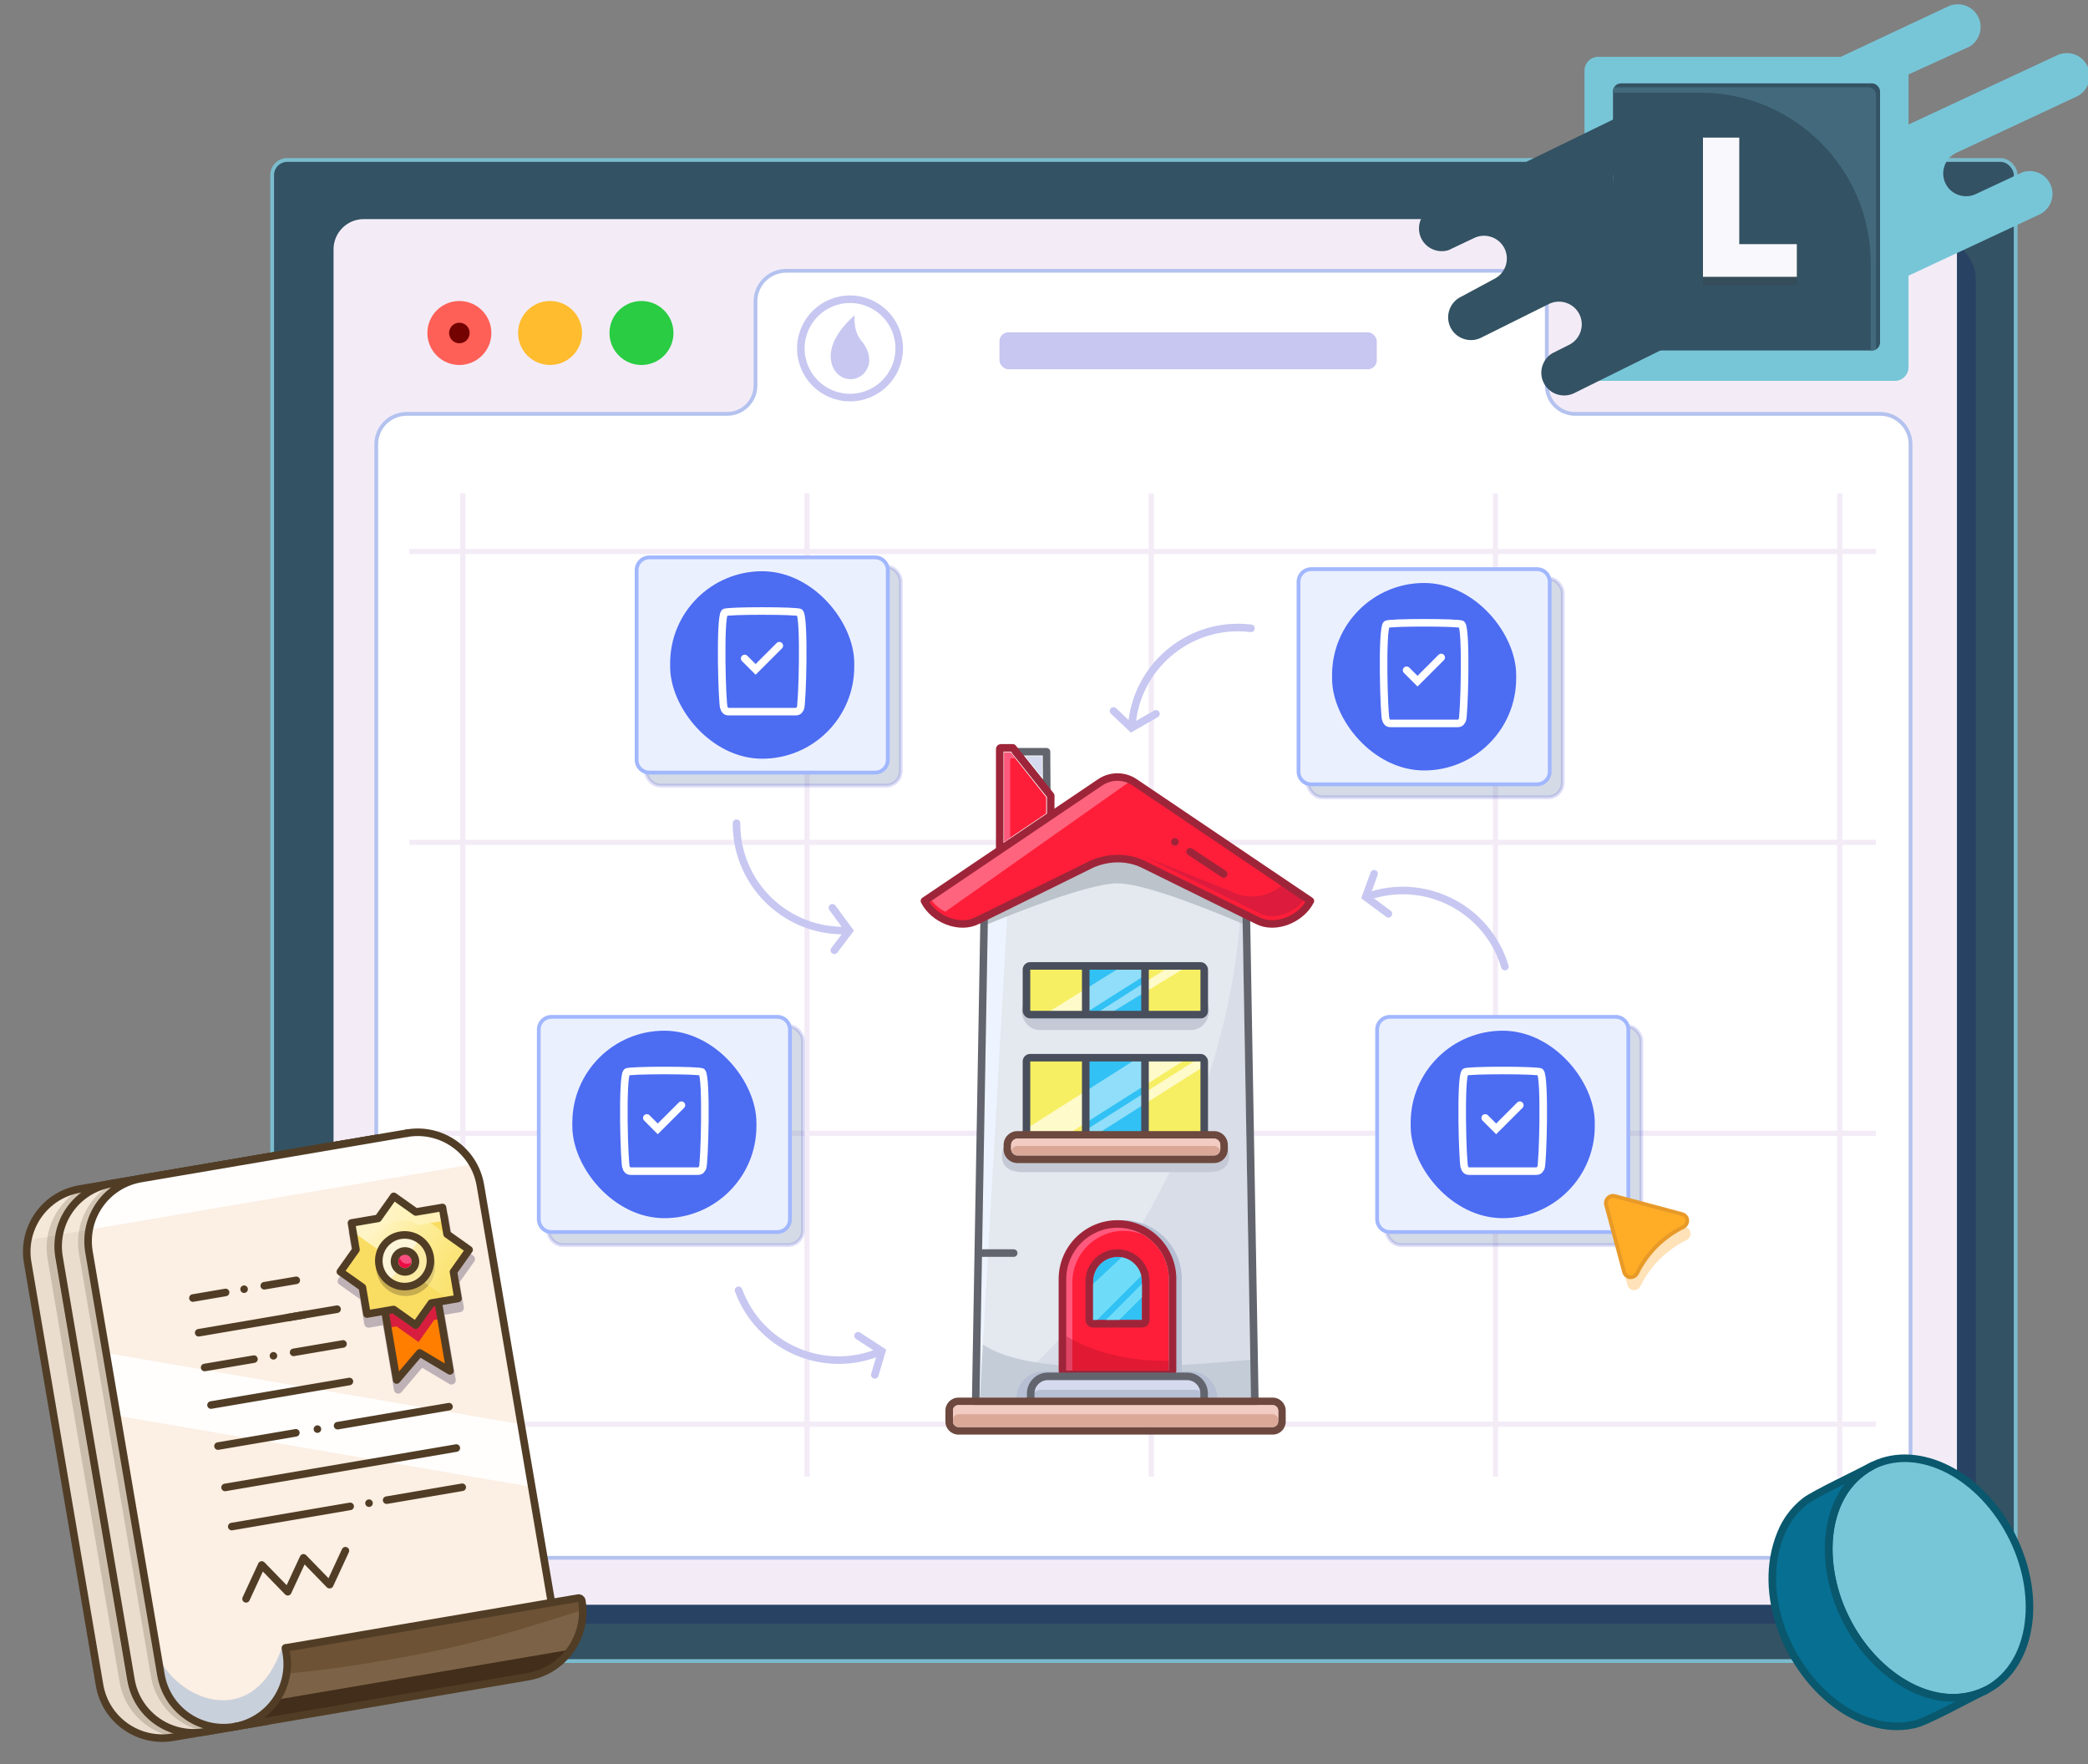 <?xml version="1.0" encoding="UTF-8"?><svg id="Layer_1" xmlns="http://www.w3.org/2000/svg" xmlns:xlink="http://www.w3.org/1999/xlink" viewBox="0 0 552.76 467.06"><rect x="0" y="0" width="552.76" height="467.06" fill="#808080" stroke="none"/><defs><style>.cls-1,.cls-2,.cls-3,.cls-4,.cls-5,.cls-6,.cls-7,.cls-8,.cls-9,.cls-10,.cls-11,.cls-12,.cls-13,.cls-14{fill:none;}.cls-2,.cls-3,.cls-5,.cls-6,.cls-7,.cls-8,.cls-9,.cls-10,.cls-11,.cls-12,.cls-13,.cls-14{stroke-width:2px;}.cls-2,.cls-3,.cls-5,.cls-6,.cls-8,.cls-10,.cls-11,.cls-13,.cls-14{stroke-linejoin:round;}.cls-2,.cls-13{stroke:#9e2539;}.cls-3,.cls-6,.cls-9,.cls-10,.cls-11,.cls-12,.cls-13,.cls-14{stroke-linecap:round;}.cls-3,.cls-6,.cls-11{stroke:#513d25;}.cls-3,.cls-15{opacity:.2;}.cls-16{fill:#ff647e;}.cls-4{stroke:#f3ecf7;stroke-width:1.38px;}.cls-4,.cls-7,.cls-9,.cls-17,.cls-18,.cls-15,.cls-19,.cls-12{stroke-miterlimit:10;}.cls-20{fill:#d81e3e;}.cls-21{fill:#2c2451;}.cls-21,.cls-22,.cls-23,.cls-11{opacity:.3;}.cls-24{fill:#d9dde8;}.cls-5,.cls-14{stroke:#62656d;}.cls-25{fill:#c7c7f2;}.cls-26{fill:#7c6347;}.cls-27{fill:#eaddce;}.cls-28{fill:url(#linear-gradient-2);}.cls-29{fill:#c4cdd7;}.cls-30{fill:#f2ccc2;}.cls-31{fill:#354c59;}.cls-7,.cls-9{stroke:#c7c7f2;}.cls-32{fill:#62656d;}.cls-33,.cls-18{fill:#335263;}.cls-34{fill:#f74f80;}.cls-35{fill:#076f92;}.cls-36{fill:#fcefe3;}.cls-37{fill:#c8d0db;}.cls-38{fill:#fcf5d9;}.cls-39{fill:#fff1b8;}.cls-40{fill:#febc2e;}.cls-41{fill:#77c6d8;}.cls-42{fill:#fceba4;}.cls-43{fill:#90def9;}.cls-44{fill:#f7ef63;}.cls-45{fill:#a1b7ff;}.cls-46{fill:#ebf0ff;}.cls-47{fill:#ffe2b8;}.cls-8{stroke:#484e5b;}.cls-48{isolation:isolate;}.cls-49{fill:#422e1a;}.cls-50{fill:#513d25;}.cls-51{fill:#f9f9fd;}.cls-52{fill:#fffefd;}.cls-10{stroke:#09586d;}.cls-22{fill:url(#linear-gradient);}.cls-17{fill:#ffac26;stroke:#e89a28;}.cls-53{fill:#eef4ff;}.cls-54{fill:#6edcf9;}.cls-55{fill:#dba897;}.cls-56{fill:#dd1b3c;}.cls-57{fill:#730200;}.cls-18{stroke:#7abcce;}.cls-58{fill:#31c1f4;}.cls-59{fill:#4c6cf2;}.cls-60{fill:#ea0e44;}.cls-61{fill:#ff1e39;}.cls-62{fill:#6d5235;}.cls-63{fill:#e4e8ef;}.cls-64{fill:#ff7e00;}.cls-65{fill:#29cc42;}.cls-66{fill:#f4e8d9;}.cls-67{fill:#fe6057;}.cls-15{fill:#2a4b84;stroke:#5a5ae0;}.cls-68{fill:#f3ecf7;}.cls-19{fill:#fff;stroke:#b4c2ef;}.cls-69{fill:#c5c9d6;}.cls-12{stroke:#fff;}.cls-70{fill:#6d483e;}.cls-71{fill:#1e3266;opacity:.5;}.cls-72{fill:#f9dc62;}.cls-73{fill:#fffaca;}.cls-74{fill:#d5daef;}.cls-75{fill:#9e2539;}.cls-76{clip-path:url(#clippath);}.cls-77{fill:#b6bfd3;}.cls-78{fill:#9b0d24;}.cls-79{fill:#426a7c;}.cls-80{fill:#bcc3ca;}.cls-81{fill:#ff5a7e;}</style><linearGradient id="linear-gradient" x1="283.97" y1="349.57" x2="305.83" y2="264.82" gradientUnits="userSpaceOnUse"><stop offset="0" stop-color="#727889" stop-opacity=".3"/><stop offset=".8" stop-color="#d5daef"/></linearGradient><clipPath id="clippath"><polygon class="cls-1" points="120.05 336.69 124.19 330.84 118.35 326.7 117.14 319.64 110.08 320.84 104.24 316.7 100.1 322.54 93.04 323.75 94.24 330.81 90.1 336.65 95.94 340.79 97.14 347.86 104.21 346.65 110.05 350.79 114.19 344.95 121.25 343.75 120.05 336.69"/></clipPath><linearGradient id="linear-gradient-2" x1="-1805.91" y1="485.57" x2="-1806.51" y2="466.81" gradientTransform="translate(4246.34 -527.6) scale(2.29 1.81)" gradientUnits="userSpaceOnUse"><stop offset="0" stop-color="#fff792" stop-opacity="0"/><stop offset="1" stop-color="#fff4c5"/></linearGradient></defs><rect class="cls-18" x="72.05" y="42.35" width="461.57" height="397.37" rx="4" ry="4"/><rect class="cls-71" x="93.3" y="63" width="429.76" height="366.82" rx="10.52" ry="10.52"/><rect class="cls-68" x="88.3" y="58" width="429.76" height="366.82" rx="8" ry="8"/><path class="cls-19" d="M497.78,109.57h-80.77c-4.16,0-7.52-3.37-7.52-7.52v-22.27c0-4.45-3.64-8.09-8.09-8.09h-193.31c-4.45,0-8.09,3.64-8.09,8.09v22.27c0,4.16-3.37,7.52-7.52,7.52h-84.87c-4.4,0-8,3.6-8,8v286.82c0,4.4,3.6,8,8,8h390.17c4.4,0,8-3.6,8-8V117.57c0-4.4-3.6-8-8-8Z"/><line class="cls-4" x1="122.52" y1="130.62" x2="122.52" y2="390.92"/><line class="cls-4" x1="213.65" y1="130.62" x2="213.65" y2="390.92"/><line class="cls-4" x1="304.78" y1="130.62" x2="304.78" y2="390.92"/><line class="cls-4" x1="395.91" y1="130.62" x2="395.91" y2="390.92"/><line class="cls-4" x1="487.04" y1="130.62" x2="487.04" y2="390.92"/><line class="cls-4" x1="108.36" y1="377.02" x2="496.6" y2="377.02"/><line class="cls-4" x1="108.36" y1="300.01" x2="496.6" y2="300.01"/><line class="cls-4" x1="108.36" y1="223" x2="496.6" y2="223"/><line class="cls-4" x1="108.36" y1="145.99" x2="496.6" y2="145.99"/><circle class="cls-67" cx="121.61" cy="88.15" r="8.47"/><circle class="cls-40" cx="145.62" cy="88.15" r="8.47"/><circle class="cls-65" cx="169.82" cy="88.15" r="8.47"/><circle class="cls-57" cx="121.61" cy="88.15" r="2.72"/><rect class="cls-25" x="264.59" y="87.97" width="99.89" height="9.79" rx="2.37" ry="2.37"/><path class="cls-25" d="M221.17,98.31c.87,1.24,2.34,2.07,3.99,2.07,2.16,0,3.95-1.38,4.63-3.3t.05-.09s.04-.09.04-.14c.73-2.39-.28-4.82-1.93-6.75-2.16-2.57-1.7-6.65-1.7-6.65-10.1,9.04-5.09,14.87-5.09,14.87Z"/><circle class="cls-7" cx="225.03" cy="92.23" r="13.02"/><g class="cls-48"><path class="cls-41" d="M528.54,445.68c-10.87,8.27-27.68,2.47-37.53-12.96-9.85-15.43-9.02-34.65,1.85-42.92,10.87-8.27,27.67-2.47,37.53,12.96,9.85,15.43,9.03,34.64-1.85,42.91Z"/><path class="cls-35" d="M485.86,451.01c5.78,4.36,13.27,7.11,20.51,5.57,3.14-.37,16.08-7.66,19.34-9.12-14.61,6.9-30.29-5.4-36.7-18.2-6.93-12.85-7.89-33.37,6.68-41.23-2.28,1.24-16.08,7.84-17.77,9.34-2.45,1.88-4.43,4.34-5.81,7.1-7.55,15.84.35,36.33,13.75,46.54Z"/><path class="cls-10" d="M528.54,445.68c-10.87,8.27-27.68,2.47-37.53-12.96-9.85-15.43-9.02-34.65,1.85-42.92,10.87-8.27,27.67-2.47,37.53,12.96,9.85,15.43,9.03,34.64-1.85,42.91Z"/><path class="cls-10" d="M485.86,451.01c5.78,4.36,13.27,7.11,20.51,5.57,3.14-.37,16.08-7.66,19.34-9.12-14.61,6.9-30.29-5.4-36.7-18.2-6.93-12.85-7.89-33.37,6.68-41.23-2.28,1.24-16.08,7.84-17.77,9.34-2.45,1.88-4.43,4.34-5.81,7.1-7.55,15.84.35,36.33,13.75,46.54Z"/></g><rect class="cls-41" x="419.47" y="15.05" width="85.78" height="85.78" rx="3.63" ry="3.63"/><path class="cls-33" d="M383.47,66.22l6.86-3.25c3.01-1.4,6.61-.09,8.02,2.92h0c1.4,3.01.09,6.61-2.92,8.02l-8.58,4.62c-3.01,1.4-4.32,5.01-2.92,8.02,1.4,3.01,5.01,4.32,8.02,2.92l18.21-9.06c3.01-1.4,6.61-.09,8.02,2.92h0c1.4,3.01.09,6.61-2.92,8.02l-4.35,2.18c-2.57,1.58-3.62,4.89-2.31,7.68,1.4,3.01,5.01,4.32,8.02,2.92l65.45-32.41c3.01-1.4,4.32-5.01,2.92-8.02-1.25-2.69-4.27-4.02-7.05-3.27l-5.34,2.67c-3.01,1.4-6.37,1.53-7.89-1.42-1.85-3.59-.09-6.61,2.92-8.02l15.97-8.56c3.01-1.4,4.32-5.01,2.92-8.02-1.4-3.01-5.01-4.32-8.02-2.92l-25.23,12.39c-3.01,1.4-6.61.09-8.02-2.92h0c-1.4-3.01-.09-6.61,2.92-8.02l15.39-8.35c3.01-1.4-22.49-2.46-22.49-2.46l-61.94,30.2c-3.01,1.4-4.32,5.01-2.92,8.02,1.29,2.76,4.43,4.09,7.27,3.2Z"/><path class="cls-41" d="M535.51,45.56l-12.49,5.83c-3.01,1.4-6.63.09-8.03-2.92h0c-1.4-3.01-.09-6.63,2.92-8.03l31.82-14.87c3.01-1.4,4.33-5.02,2.92-8.03-1.4-3.01-5.02-4.33-8.03-2.92l-41.47,19.32c-3.01,1.4-6.63.09-8.03-2.92h0c-1.4-3.01-.09-6.63,2.92-8.03l23.41-10.68c2.57-1.58,3.62-4.9,2.32-7.7-1.4-3.01-5.02-4.33-8.03-2.92l-85.24,40.05c-3.01,1.4-4.33,5.02-2.92,8.03,1.26,2.7,4.28,4.03,7.06,3.28l5.85-3.26c3.01-1.4,6.63-.09,8.03,2.92,1.4,3.01.09,6.63-2.92,8.03l-13.48,6.14c-3.01,1.4-4.33,5.02-2.92,8.03,1.4,3.01,5.02,4.33,8.03,2.92l33.79-15.54c3.01-1.4,6.63-.09,8.03,2.92h0c1.4,3.01.09,6.63-2.92,8.03l-9.15,4.29c-3.01,1.4-4.33,5.02-2.92,8.03s5.02,4.33,8.03,2.92l67.79-31.68c3.01-1.4,4.33-5.02,2.92-8.03-1.29-2.77-4.44-4.1-7.28-3.21Z"/><rect class="cls-33" x="427.01" y="22.07" width="70.7" height="70.7" rx="2.11" ry="2.11"/><path class="cls-79" d="M496.66,69.43s0,0,0,0V25.19c0-1.14-.93-2.07-2.07-2.07h-67.29c-.18.31-.3.67-.3,1.06v.36h23.2c24.77,0,45.03,20.27,45.03,45.03v23.2h.36c.38,0,.74-.11,1.05-.29,0-2.68,0-23.05,0-23.05Z"/><path class="cls-31" d="M450.84,38.55h9.6v28.2h15.24v8.65h-24.85v-36.85Z"/><path class="cls-51" d="M450.84,36.43h9.6v28.2h15.24v8.65h-24.85v-36.85Z"/><g id="Begin"><rect class="cls-15" x="367.01" y="271.62" width="67.5" height="57.97" rx="3.86" ry="3.86"/><path class="cls-46" d="M367.94,269.18h59.78c1.85,0,3.36,1.51,3.36,3.36v50.25c0,1.85-1.51,3.36-3.36,3.36h-59.78c-1.85,0-3.36-1.51-3.36-3.36v-50.25c0-1.85,1.51-3.36,3.36-3.36Z"/><path class="cls-45" d="M427.71,269.68c1.58,0,2.86,1.28,2.86,2.86v50.25c0,1.58-1.28,2.86-2.86,2.86h-59.78c-1.58,0-2.86-1.28-2.86-2.86v-50.25c0-1.58,1.28-2.86,2.86-2.86h59.78M427.71,268.68h-59.78c-2.12,0-3.86,1.74-3.86,3.86v50.25c0,2.12,1.74,3.86,3.86,3.86h59.78c2.12,0,3.86-1.74,3.86-3.86v-50.25c0-2.12-1.74-3.86-3.86-3.86h0Z"/><rect class="cls-59" x="373.45" y="272.85" width="48.74" height="49.63" rx="24.37" ry="24.37"/><polyline class="cls-12" points="402.35 292.57 396.08 298.84 393.18 295.94"/><path class="cls-12" d="M406.6,310.03c.96,0,1.02-.44,1.32-.88.52-.76,1.17-24.12-.15-25.35-.58-.55-19.32-.55-19.91,0-1.31,1.24-.67,24.59-.15,25.35.3.44.36.88,1.32.88h17.56Z"/></g><g id="Begin-2"><rect class="cls-15" x="346.2" y="153.1" width="67.5" height="57.97" rx="3.86" ry="3.86"/><path class="cls-46" d="M347.12,150.66h59.78c1.85,0,3.36,1.51,3.36,3.36v50.25c0,1.85-1.51,3.36-3.36,3.36h-59.78c-1.85,0-3.36-1.51-3.36-3.36v-50.25c0-1.85,1.51-3.36,3.36-3.36Z"/><path class="cls-45" d="M406.9,151.16c1.58,0,2.86,1.28,2.86,2.86v50.25c0,1.58-1.28,2.86-2.86,2.86h-59.78c-1.58,0-2.86-1.28-2.86-2.86v-50.25c0-1.58,1.28-2.86,2.86-2.86h59.78M406.9,150.16h-59.78c-2.12,0-3.86,1.74-3.86,3.86v50.25c0,2.12,1.74,3.86,3.86,3.86h59.78c2.12,0,3.86-1.74,3.86-3.86v-50.25c0-2.12-1.74-3.86-3.86-3.86h0Z"/><rect class="cls-59" x="352.64" y="154.33" width="48.74" height="49.63" rx="24.37" ry="24.37"/><polyline class="cls-12" points="381.53 174.05 375.26 180.32 372.37 177.43"/><path class="cls-12" d="M385.79,191.51c.96,0,1.02-.44,1.32-.88.52-.76,1.17-24.12-.15-25.35-.58-.55-19.32-.55-19.91,0-1.31,1.24-.67,24.59-.15,25.35.3.44.36.88,1.32.88h17.56Z"/></g><g id="Begin-3"><rect class="cls-15" x="145.07" y="271.62" width="67.5" height="57.97" rx="3.86" ry="3.86"/><path class="cls-46" d="M145.99,269.18h59.78c1.85,0,3.36,1.51,3.36,3.36v50.25c0,1.85-1.51,3.36-3.36,3.36h-59.78c-1.85,0-3.36-1.51-3.36-3.36v-50.25c0-1.85,1.51-3.36,3.36-3.36Z"/><path class="cls-45" d="M205.77,269.68c1.58,0,2.86,1.28,2.86,2.86v50.25c0,1.58-1.28,2.86-2.86,2.86h-59.78c-1.58,0-2.86-1.28-2.86-2.86v-50.25c0-1.58,1.28-2.86,2.86-2.86h59.78M205.77,268.68h-59.78c-2.12,0-3.86,1.74-3.86,3.86v50.25c0,2.12,1.74,3.86,3.86,3.86h59.78c2.12,0,3.86-1.74,3.86-3.86v-50.25c0-2.12-1.74-3.86-3.86-3.86h0Z"/><rect class="cls-59" x="151.51" y="272.85" width="48.74" height="49.63" rx="24.37" ry="24.37"/><polyline class="cls-12" points="180.4 292.57 174.13 298.84 171.24 295.94"/><path class="cls-12" d="M184.66,310.03c.96,0,1.02-.44,1.32-.88.52-.76,1.17-24.12-.15-25.35-.58-.55-19.32-.55-19.91,0-1.31,1.24-.67,24.59-.15,25.35.3.44.36.88,1.32.88h17.56Z"/></g><g id="Begin-4"><rect class="cls-15" x="170.97" y="149.98" width="67.5" height="57.97" rx="3.86" ry="3.86"/><rect class="cls-46" x="168.54" y="147.55" width="66.5" height="56.97" rx="3.36" ry="3.36"/><path class="cls-45" d="M231.67,148.05c1.58,0,2.86,1.28,2.86,2.86v50.25c0,1.58-1.28,2.86-2.86,2.86h-59.78c-1.58,0-2.86-1.28-2.86-2.86v-50.25c0-1.58,1.28-2.86,2.86-2.86h59.78M231.67,147.05h-59.78c-2.12,0-3.86,1.74-3.86,3.86v50.25c0,2.12,1.74,3.86,3.86,3.86h59.78c2.12,0,3.86-1.74,3.86-3.86v-50.25c0-2.12-1.74-3.86-3.86-3.86h0Z"/><rect class="cls-59" x="177.41" y="151.22" width="48.74" height="49.63" rx="24.37" ry="24.37"/><polyline class="cls-12" points="206.31 170.93 200.04 177.2 197.14 174.31"/><path class="cls-12" d="M210.56,188.39c.96,0,1.02-.44,1.32-.88.52-.76,1.17-24.12-.15-25.35-.58-.55-19.32-.55-19.91,0-1.31,1.24-.67,24.59-.15,25.35.3.44.36.88,1.32.88h17.56Z"/></g><path class="cls-22" d="M259.18,370.8l2.4-137.12c0-5.46,4.54-8.33,9.92-9.92,0,0,9.02-2.21,23.62-2.21s23.62,2.21,23.62,2.21c5.4,1.61,9.92,4.47,9.92,9.92l2.4,137.12h-71.89Z"/><path class="cls-24" d="M259.3,371.25l2.4-140c0-5.46,4.54-5.45,9.92-7.04,0,0,9.02-2.21,23.62-2.21s23.62,2.21,23.62,2.21c5.4,1.61,9.92,1.59,9.92,7.04l2.4,140h-71.89Z"/><path class="cls-63" d="M259.3,371.25l2.4-140c0-5.46,4.54-5.45,9.92-7.04,0,0,42.57,7.04,57.16,7.04-.16,79.44-58.74,140-69.49,140Z"/><path class="cls-29" d="M331.11,359.96l.07,10.83c-20.64,0-46.84,0-71.89,0l-.07-15.58c9.64,7.58,34.19,8.16,71.88,4.75Z"/><path class="cls-77" d="M320.09,376.03h-48.86c-1.19,0-2.15-.96-2.15-2.15v-3.69c0-3.95,3.22-7.17,7.17-7.17h38.84c3.95,0,7.17,3.22,7.17,7.17v3.69c0,1.19-.96,2.15-2.15,2.15Z"/><path class="cls-74" d="M318.63,372.21h-45.91v-3.33h0c0-2.49,2.04-4.53,4.53-4.53h36.85c2.49,0,4.53,2.04,4.53,4.53h0v3.33Z"/><path class="cls-77" d="M297.28,325.01c7.47,0,13.58,6.11,13.58,13.58v24.23h-27.15v-24.23c0-7.47,6.11-13.58,13.58-13.58M297.28,323.01c-8.59,0-15.58,6.99-15.58,15.58v24.23c0,1.1.9,2,2,2h27.15c1.1,0,2-.9,2-2v-24.23c0-8.59-6.99-15.58-15.58-15.58h0Z"/><path class="cls-61" d="M282.27,362.81v-24.23c0-7.47,6.11-13.58,13.58-13.58h0c7.47,0,13.58,6.11,13.58,13.58v24.23h-27.15Z"/><path class="cls-81" d="M297.48,325.83c1.66,0,3.24.32,4.71.87-2.11-1.36-4.62-2.16-7.31-2.16-7.47,0-13.58,6.11-13.58,13.58v24.71h2.59v-23.41c0-7.47,6.11-13.58,13.58-13.58Z"/><path class="cls-75" d="M295.84,325.01c7.47,0,13.58,6.11,13.58,13.58v24.23h-27.15v-24.23c0-7.47,6.11-13.58,13.58-13.58M295.84,323.01c-8.59,0-15.58,6.99-15.58,15.58v24.23c0,1.1.9,2,2,2h27.15c1.1,0,2-.9,2-2v-24.23c0-8.59-6.99-15.58-15.58-15.58h0Z"/><path class="cls-58" d="M289.36,349.43v-10.24c0-3.56,2.92-6.48,6.48-6.48h0c3.56,0,6.48,2.92,6.48,6.48v10.24h-12.96Z"/><polygon class="cls-54" points="303.1 336.77 289.08 350.79 287.95 341.23 298.2 331.63 303.1 336.77"/><polygon class="cls-54" points="303.59 342.14 294.79 350.94 291.26 350.91 303.56 338.62 303.59 342.14"/><path class="cls-75" d="M295.84,332.71c3.56,0,6.48,2.92,6.48,6.48v10.24h-12.96v-10.24c0-3.56,2.92-6.48,6.48-6.48M295.84,330.71c-4.68,0-8.48,3.8-8.48,8.48v10.24c0,1.1.9,2,2,2h12.96c1.1,0,2-.9,2-2v-10.24c0-4.68-3.8-8.48-8.48-8.48h0Z"/><g class="cls-23"><path class="cls-78" d="M282.27,353.7v9.12h27.15v-2.59c-.33,0-.66.01-.99.01-10.29,0-19.57-2.51-26.16-6.54Z"/></g><path class="cls-77" d="M272.72,372.3h46.5v-1.53c0-1.58-1.28-2.86-2.86-2.86h-40.78c-1.58,0-2.86,1.28-2.86,2.86v1.53Z"/><path class="cls-5" d="M318.77,372.21h-45.91v-3.33h0c0-2.49,2.04-4.53,4.53-4.53h36.85c2.49,0,4.53,2.04,4.53,4.53h0v3.33Z"/><path class="cls-53" d="M275.8,227.5s10.03-1.75,24.63-1.75,23.62,2.21,23.62,2.21c1.48.44,2.89.98,4.16,1.64-1.37-3.5-5.08-5.55-9.35-6.83,0,0-9.02-2.21-23.62-2.21s-23.62,2.21-23.62,2.21c-5.38,1.6-9.93,4.47-9.93,9.92l-2.4,137.12c1.73,0-1.69,0,.12,0l7.29-128.47c.92-8.52.98-13.41,9.1-13.84Z"/><path class="cls-80" d="M295.84,233.84c7.69,0,27.12,8.12,33.13,10.71l-.19-10.88c0-5.46-4.52-8.31-9.92-9.92,0,0-9.02-2.21-23.62-2.21s-23.62,2.21-23.62,2.21c-5.38,1.6-9.92,4.47-9.92,9.92l-.19,10.97c6.24-2.59,26.62-10.81,34.33-10.81Z"/><path class="cls-32" d="M295.24,221.55c14.6,0,23.62,2.21,23.62,2.21,5.4,1.61,9.92,4.47,9.92,9.93l2.4,137.12h-71.89l2.4-137.12c0-5.46,4.54-8.33,9.93-9.93,0,0,9.02-2.21,23.62-2.21M295.24,219.55c-14.67,0-23.71,2.17-24.09,2.26-.03,0-.06.02-.09.03-7.53,2.24-11.36,6.22-11.36,11.84l-2.4,137.09c0,.54.2,1.05.57,1.44.38.38.89.6,1.43.6h71.89c.54,0,1.05-.22,1.43-.6.38-.38.58-.9.57-1.44l-2.4-137.12c0-5.57-3.82-9.56-11.35-11.81-.03,0-.06-.02-.1-.03-.38-.09-9.43-2.26-24.09-2.26h0Z"/><path class="cls-70" d="M336.93,371.98c.79,0,1.44.65,1.44,1.44v2.91c0,.79-.65,1.44-1.44,1.44h-83.21c-.79,0-1.44-.65-1.44-1.44v-2.91c0-.79.65-1.44,1.44-1.44h83.21M336.93,369.98h-83.21c-1.9,0-3.44,1.54-3.44,3.44v2.91c0,1.9,1.54,3.44,3.44,3.44h83.21c1.9,0,3.44-1.54,3.44-3.44v-2.91c0-1.9-1.54-3.44-3.44-3.44h0Z"/><rect class="cls-55" x="252.28" y="371.98" width="86.09" height="5.79" rx="1.44" ry="1.44"/><line class="cls-14" x1="259.83" y1="331.72" x2="268.36" y2="331.72"/><rect class="cls-58" x="271.74" y="280" width="47.06" height="20.57" rx=".98" ry=".98"/><polygon class="cls-43" points="303.02 287.35 287.81 296.99 287.4 288.85 301.61 279.83 303.55 279.97 303.02 287.35"/><rect class="cls-44" x="303.38" y="280" width="15.42" height="20.57" rx=".56" ry=".56"/><polygon class="cls-73" points="313.55 280.67 303.02 287.35 303.55 279.97 313.55 280.67"/><polygon class="cls-73" points="319.37 281.88 302.91 292.32 303.02 289.27 318.03 279.75 319.37 281.88"/><polygon class="cls-43" points="303.3 292.07 290.48 300.2 286.79 299.57 303.17 289.18 303.3 292.07"/><rect class="cls-44" x="271.45" y="280" width="15.42" height="20.57" rx=".56" ry=".56"/><polygon class="cls-73" points="287.33 297.3 278.34 303 270.81 299.37 286.79 289.23 287.33 297.3"/><rect class="cls-8" x="271.74" y="280" width="47.06" height="20.57" rx=".98" ry=".98"/><line class="cls-8" x1="287.43" y1="280" x2="287.43" y2="300.57"/><line class="cls-8" x1="303.12" y1="280" x2="303.12" y2="300.57"/><path class="cls-69" d="M319.6,299.87h-48.52c-3.22,0-5.83,2.75-5.83,6.12s2.62,4.31,5.83,4.31h48.52c3.22,0,5.83-.93,5.83-4.31s-2.62-6.12-5.83-6.12h0Z"/><path class="cls-70" d="M321.4,301.43c.91,0,1.65.74,1.65,1.65v1.16c0,.91-.74,1.65-1.65,1.65h-52.06c-.91,0-1.65-.74-1.65-1.65v-1.16c0-.91.74-1.65,1.65-1.65h52.06M321.4,299.43h-52.06c-2.01,0-3.65,1.64-3.65,3.65v1.16c0,2.01,1.64,3.65,3.65,3.65h52.06c2.01,0,3.65-1.64,3.65-3.65v-1.16c0-2.01-1.64-3.65-3.65-3.65h0Z"/><rect class="cls-55" x="267.68" y="301.43" width="55.36" height="4.46" rx="1.65" ry="1.65"/><path class="cls-30" d="M323.05,303.08c0-.91-.74-1.65-1.65-1.65h-52.06c-.91,0-1.65.74-1.65,1.65v1.16c0,.13.02.26.05.38.17-.72.82-1.27,1.6-1.27h52.06c.78,0,1.43.54,1.6,1.27.03-.12.05-.25.05-.38v-1.16Z"/><path class="cls-69" d="M315.25,265.79c.96,0,1.75.83,1.75,1.83s-.79,1.83-1.75,1.83h-39.94c-.96,0-1.75-.83-1.75-1.83s.79-1.83,1.75-1.83h39.94M315.25,262.59h-39.94c-2.65,0-4.8,2.26-4.8,5.04s2.15,5.04,4.8,5.04h39.94c2.65,0,4.8-2.26,4.8-5.04s-2.15-5.04-4.8-5.04h0Z"/><rect class="cls-58" x="271.74" y="255.7" width="47.06" height="12.89" rx=".98" ry=".98"/><rect class="cls-44" x="303.1" y="255.75" width="16.37" height="12.58" rx=".44" ry=".44"/><rect class="cls-44" x="270.83" y="255.75" width="16.74" height="12.58" rx=".44" ry=".44"/><polygon class="cls-73" points="313.34 256.42 303.19 262.6 302.89 260.18 311.56 254.65 313.34 256.42"/><polygon class="cls-73" points="286.67 268.6 276.93 268.3 287.13 261.96 286.67 268.6"/><polygon class="cls-43" points="303.21 258.14 286.67 268.6 287.13 261.96 297.2 255.7 303.32 256.11 303.21 258.14"/><polygon class="cls-43" points="302.89 262.77 293.75 268.33 290.39 268.15 302.89 260.18 302.89 262.77"/><rect class="cls-8" x="271.74" y="255.7" width="47.06" height="12.89" rx=".98" ry=".98"/><line class="cls-8" x1="287.43" y1="255.7" x2="287.43" y2="268.6"/><line class="cls-8" x1="303.12" y1="255.7" x2="303.12" y2="268.6"/><path class="cls-30" d="M336.93,371.98h-83.21c-.79,0-1.44.65-1.44,1.44v2.4c0-.79.65-1.44,1.44-1.44h83.21c.79,0,1.44.65,1.44,1.44v-2.4c0-.79-.65-1.44-1.44-1.44Z"/><polygon class="cls-61" points="276.96 215.34 276.96 211.05 267.54 199.17 265.86 199.17 265.86 222.83 276.96 215.34"/><polygon class="cls-5" points="277.11 209.22 268.91 199 277.04 199 277.11 209.22"/><polygon class="cls-74" points="271.41 200.2 275.88 205.78 275.85 200.2 271.41 200.2"/><path class="cls-81" d="M267.44,201.07c0-.17.14-.31.31-.31h1.04l-1.26-1.58h-1.68v23.66l1.58-1.07v-20.7Z"/><path class="cls-2" d="M278.16,215.97v-5.34l-10.04-12.66h-3.15c-.17,0-.31.14-.31.31v26.8l13.5-9.11Z"/><path class="cls-61" d="M332.87,243.69c1.81.94,5.75.81,8.05.07,2.3-.74,4.75-3.43,5.98-5.25l-47.21-31.28c-2.35-1.58-5.39-1.58-7.74,0l-47.21,31.28c1.23,1.82,4.42,5.24,6.72,5.99,2.3.74,4.55.64,6.34-.28l30.83-15.49s.04,0,.06,0c4.73-2,9.94-2.02,14.29-.01l29.9,14.98Z"/><path class="cls-56" d="M345.29,238.01l-5.72-3.86c-3.62,3.31-9.03,4.22-13.65,1.84l-22.98-9.25s.03.01.04.02l30.43,15c1.81.94,4.06,1.04,6.36.29,2.3-.74,4.3-2.22,5.53-4.03Z"/><path class="cls-16" d="M291.94,207.22l-45.6,30.78c.93,1.37,2.29,2.54,3.89,3.36l48.88-34.48c-2.26-1.23-5.01-1.12-7.17.35Z"/><path class="cls-2" d="M346.9,238.5l-46.54-31.41c-2.75-1.85-6.34-1.85-9.09,0l-46.54,31.41h0c2.42,4.8,9.25,7.65,14.02,5.18l30.4-14.98c4.24-1.8,9.09-1.96,13.32,0l30.4,14.98c4.77,2.47,11.6-.38,14.02-5.18h0Z"/><line class="cls-13" x1="311.04" y1="222.87" x2="311.04" y2="222.87"/><line class="cls-13" x1="323.94" y1="231.35" x2="315.06" y2="225.48"/><path class="cls-47" d="M428.41,320.06l17.77,4.76c.53.14.93.48,1.17.9.52.92.06,2.09-.89,2.55-1.23.6-4.23,2.22-7.09,5.08-2.86,2.86-4.48,5.86-5.08,7.09-.46.95-1.63,1.4-2.55.89-.42-.24-.76-.64-.9-1.17l-4.76-17.77c-.38-1.42.92-2.72,2.34-2.34Z"/><path class="cls-17" d="M427.52,316.64l17.77,4.76c.53.14.93.48,1.17.9.52.92.06,2.09-.89,2.55-1.23.6-4.23,2.22-7.09,5.08-2.86,2.86-4.48,5.86-5.08,7.09-.46.95-1.63,1.4-2.55.89-.42-.24-.76-.64-.9-1.17l-4.76-17.77c-.38-1.42.92-2.72,2.34-2.34Z"/><path class="cls-9" d="M299.73,190.95c1.88-15.48,15.96-26.51,31.44-24.62"/><polyline class="cls-9" points="294.79 188.2 299.52 192.7 306.02 188.97"/><path class="cls-9" d="M363.24,236.93c14.94-4.48,30.68,4.01,35.16,18.95"/><polyline class="cls-9" points="363.77 231.3 361.54 237.44 367.56 241.9"/><path class="cls-9" d="M223.04,246.34c-15.6-.1-28.16-12.83-28.06-28.42"/><polyline class="cls-9" points="220.88 251.56 224.81 246.35 220.36 240.31"/><path class="cls-9" d="M231.78,358.31c-14.64,5.39-30.87-2.11-36.26-16.74"/><polyline class="cls-9" points="231.59 363.96 233.44 357.7 227.15 353.61"/><path class="cls-27" d="M25.77,444.03l-9.56-56.11-8.86-52-.3-1.43c-.58-3.39.09-6.73,1.52-9.68,2.68-5.53,8.02-9.29,14.08-10.32l68.64-11.7h0c9.17-1.56,17.87,4.6,19.43,13.77l.27,1.69,3.06,17.93,1.52,8.92,13.88,81.43-70.35,12.52.17,1.02c1.53,9-4.16,17.86-13.1,19.71-9.39,1.95-18.44-4.29-20.03-13.66l-.88-5.17"/><path class="cls-66" d="M8.1,328.17l99.16-16.9c.71-.12,1.07-.94.65-1.53-3.62-5.16-10-8.07-16.63-6.94h0l-73.21,12.48c-.1.02-.2.05-.29.1-1.37.72-10.24,6.38-10.79,12.17-.04.47.63.71,1.1.63Z"/><path class="cls-6" d="M91.5,302.75l-56.58,9.65-13.83,2.36c-9.17,1.56-15.33,10.26-13.77,19.43l19.04,111.92c1.56,9.17,10.26,15.33,19.43,13.77l16.62-2.83"/><path class="cls-3" d="M97.77,301.68l-56.58,9.65-13.83,2.36c-9.17,1.56-15.33,10.26-13.77,19.43l19.04,111.92c1.56,9.17,10.26,15.33,19.43,13.77,9.17-1.56,15.33-10.26,13.77-19.43l-.24-1.42"/><path class="cls-27" d="M34.08,442.62l-9.56-56.11-8.86-52-.3-1.43c-.58-3.39.09-6.73,1.52-9.68,2.68-5.53,8.02-9.29,14.08-10.32l68.64-11.7h0c9.17-1.56,17.87,4.6,19.43,13.77l.27,1.69,3.06,17.93,1.52,8.92,13.88,81.43-70.35,12.52.17,1.02c1.53,9-4.16,17.86-13.1,19.71-9.39,1.95-18.44-4.29-20.03-13.66l-.88-5.17"/><path class="cls-66" d="M16.41,326.75l99.16-16.9c.71-.12,1.07-.94.65-1.53-3.62-5.16-10-8.07-16.63-6.94h0l-73.21,12.48c-.1.02-.2.05-.29.1-1.37.72-10.95,6.01-10.79,12.17.01.48.63.71,1.1.63Z"/><path class="cls-6" d="M99.81,301.34l-56.58,9.65-13.83,2.36c-9.17,1.56-15.33,10.26-13.77,19.43l19.04,111.92c1.56,9.17,10.26,15.33,19.43,13.77l16.62-2.83"/><path class="cls-3" d="M106.08,300.27l-56.58,9.65-13.83,2.36c-9.17,1.56-15.33,10.26-13.77,19.43l19.04,111.92c1.56,9.17,10.26,15.33,19.43,13.77,9.17-1.56,15.33-10.26,13.77-19.43l-.24-1.42"/><path class="cls-26" d="M76.1,436.45l77.27-13.17c.46-.08.9.23.98.7h0c1.61,9.45-4.8,18.5-14.25,20.11l-77.76,13.25h0c9.17-1.56,15.33-10.26,13.77-19.43l-.24-1.42.23-.04Z"/><path class="cls-36" d="M42.01,441.26l-9.56-56.11-8.86-52-.3-1.43c-.58-3.39.09-6.73,1.52-9.68,2.68-5.53,8.02-9.29,14.08-10.32l68.64-11.7h0c9.17-1.56,17.87,4.6,19.43,13.77l.27,1.69,3.06,17.93,1.52,8.92,13.88,81.43-70.35,12.52.17,1.02c1.53,9-4.16,17.86-13.1,19.71-9.39,1.95-18.44-4.29-20.03-13.66l-.88-5.17"/><path class="cls-37" d="M42.01,438.91c-1.6-1.67-.18.69-.08,3.68,1.64,9.63,10.77,16.1,20.4,14.46,15.26-2.6,13.37-17.34,12.38-21.18-7.1,21.71-26.41,15.16-32.7,3.04Z"/><polygon class="cls-52" points="137.71 377.01 27.84 358.12 30.67 374.7 140.54 393.58 137.71 377.01"/><path class="cls-49" d="M58.44,457.66h0l77.76-13.25c6.75-1.15,12.27-4.21,14.57-7.67l-78.11,13.31c-2.12,3.42-7.53,6.47-14.21,7.61Z"/><path class="cls-62" d="M153.37,423.28l-77.27,13.17-.23.04.2,1.18c.31,1.84.18,3.66-.32,5.4,9.7-.96,14.14-1.56,24.46-3.25,26.78-4.38,39.13-9.12,53.87-13.52.2-1.3.48-1.13.25-2.47h0c-.07-.38-.5-.64-.96-.56Z"/><path class="cls-6" d="M75.78,436.22l77.27-13.17c.46-.08.9.23.98.7h0c1.61,9.45-4.8,18.5-14.25,20.11l-77.76,13.25"/><path class="cls-52" d="M24.34,325.4l99.16-16.9c.71-.12,1.07-.94.65-1.53-3.62-5.16-10-8.07-16.63-6.94h0l-73.21,12.48c-.1.02-.2.05-.29.1-1.37.72-9.86,6.46-10.79,12.17-.08.47.63.71,1.1.63Z"/><path class="cls-6" d="M107.74,299.98l-56.58,9.65-13.83,2.36c-9.17,1.56-15.33,10.26-13.77,19.43l19.04,111.92c1.56,9.17,10.26,15.33,19.43,13.77,9.17-1.56,15.33-10.26,13.77-19.43l-.24-1.42"/><path class="cls-6" d="M107.74,299.98c9.17-1.56,17.87,4.6,19.43,13.77l18.73,109.98"/><line class="cls-6" x1="84.03" y1="378.32" x2="84.03" y2="378.32"/><polyline class="cls-6" points="91.44 410.51 87.29 419.48 87.23 419.49 80.34 412.4 76.18 421.37 69.29 414.28 65.14 423.25"/><line class="cls-6" x1="57.71" y1="382.81" x2="78.32" y2="379.3"/><line class="cls-6" x1="55.86" y1="371.95" x2="92.5" y2="365.71"/><line class="cls-6" x1="61.35" y1="404.12" x2="92.7" y2="398.77"/><line class="cls-6" x1="59.58" y1="393.76" x2="120.8" y2="383.33"/><line class="cls-6" x1="52.6" y1="352.81" x2="80.49" y2="348.06"/><line class="cls-6" x1="89.37" y1="377.41" x2="118.87" y2="372.38"/><line class="cls-6" x1="64.62" y1="341.28" x2="64.62" y2="341.28"/><line class="cls-6" x1="69.96" y1="340.37" x2="78.43" y2="338.93"/><line class="cls-6" x1="72.39" y1="358.91" x2="72.39" y2="358.91"/><line class="cls-6" x1="54.17" y1="362.01" x2="67.23" y2="359.79"/><line class="cls-6" x1="97.69" y1="397.92" x2="97.69" y2="397.92"/><line class="cls-6" x1="122.37" y1="393.71" x2="102.35" y2="397.13"/><line class="cls-6" x1="51.07" y1="343.62" x2="59.72" y2="342.14"/><line class="cls-6" x1="77.72" y1="358" x2="90.81" y2="355.77"/><line class="cls-6" x1="76.15" y1="348.8" x2="89.24" y2="346.57"/><path class="cls-21" d="M125.27,332.4l-5.46-3.87-1.12-6.6c-.11-.62-.69-1.03-1.31-.93l-6.6,1.12-5.46-3.87c-.51-.36-1.22-.24-1.58.27l-3.87,5.46-6.6,1.12c-.62.11-1.03.69-.93,1.31l1.12,6.6-3.87,5.46c-.17.25-.24.55-.19.85s.22.56.46.73l5.46,3.87,1.12,6.6c.11.62.69,1.03,1.31.93l3.63-.62,2.92,17.15c.07.43.39.79.82.9.43.12.88-.02,1.16-.36l5.48-6.44,7.19,4.28c.24.14.51.19.77.14.16-.03.31-.09.45-.18.36-.25.55-.69.48-1.13l-2.92-17.15,4.13-.7c.62-.11,1.03-.69.93-1.31l-1.12-6.6,3.87-5.46c.36-.51.24-1.22-.27-1.58Z"/><polygon class="cls-64" points="119.12 362.91 111.11 358.14 105.01 365.32 100.35 338.02 114.46 335.61 119.12 362.91"/><polygon class="cls-20" points="102.65 351.52 104.97 351.12 110.81 355.27 114.95 349.42 116.76 349.11 114.46 335.61 100.35 338.02 102.65 351.52"/><polygon class="cls-6" points="119.12 362.91 111.11 358.14 105.01 365.32 100.35 338.02 114.46 335.61 119.12 362.91"/><polygon class="cls-72" points="120.05 336.69 124.19 330.84 118.35 326.7 117.14 319.64 110.08 320.84 104.24 316.7 100.1 322.54 93.04 323.75 94.24 330.81 90.1 336.65 95.94 340.79 97.14 347.86 104.21 346.65 110.05 350.79 114.19 344.95 121.25 343.75 120.05 336.69"/><path class="cls-39" d="M110.68,324.32h0s7.06-1.2,7.06-1.2l-.59-3.48-7.06,1.2-5.84-4.14-4.14,5.84-7.06,1.2.59,3.48,7.06-1.2h0c2.29-3.23,6.76-3.99,9.99-1.7Z"/><circle class="cls-11" cx="107.38" cy="335.24" r="6.84"/><g class="cls-76"><rect class="cls-28" x="104.04" y="303.35" width="13.79" height="53.34" transform="translate(-222.47 229.7) rotate(-54.67)"/></g><polygon class="cls-6" points="120.05 336.69 124.19 330.84 118.35 326.7 117.14 319.64 110.08 320.84 104.24 316.7 100.1 322.54 93.04 323.75 94.24 330.81 90.1 336.65 95.94 340.79 97.14 347.86 104.21 346.65 110.05 350.79 114.19 344.95 121.25 343.75 120.05 336.69"/><circle class="cls-42" cx="107.14" cy="333.75" r="6.84"/><path class="cls-38" d="M107.24,333.75c1.33-1.87,2.55-3.74,3.66-5.58-3.06-1.94-7.13-1.18-9.25,1.81-2.11,2.98-1.5,7.07,1.34,9.31,1.44-1.73,2.86-3.58,4.26-5.55Z"/><circle class="cls-6" cx="107.12" cy="333.75" r="6.84"/><rect class="cls-60" x="105.43" y="332.15" width="3.56" height="3.56" rx="1.78" ry="1.78" transform="translate(212.83 -.5) rotate(35.33)"/><rect class="cls-34" x="105.76" y="330.44" width="4.11" height="4.11" rx="2.05" ry="2.05" transform="translate(212.11 -1.12) rotate(35.33)"/><path class="cls-50" d="M107.21,332.15c.36,0,.72.11,1.03.33.8.57.99,1.68.42,2.48-.35.49-.9.75-1.45.75-.36,0-.71-.11-1.03-.33h0c-.8-.57-.99-1.68-.42-2.48.35-.49.9-.75,1.45-.75M107.21,330.15h0c-1.22,0-2.38.6-3.08,1.59-.58.82-.81,1.83-.64,2.82.17,1,.72,1.86,1.54,2.45.64.46,1.4.7,2.18.7,1.22,0,2.38-.6,3.08-1.59,1.21-1.7.8-4.06-.9-5.27-.64-.46-1.4-.7-2.18-.7h0Z"/></svg>